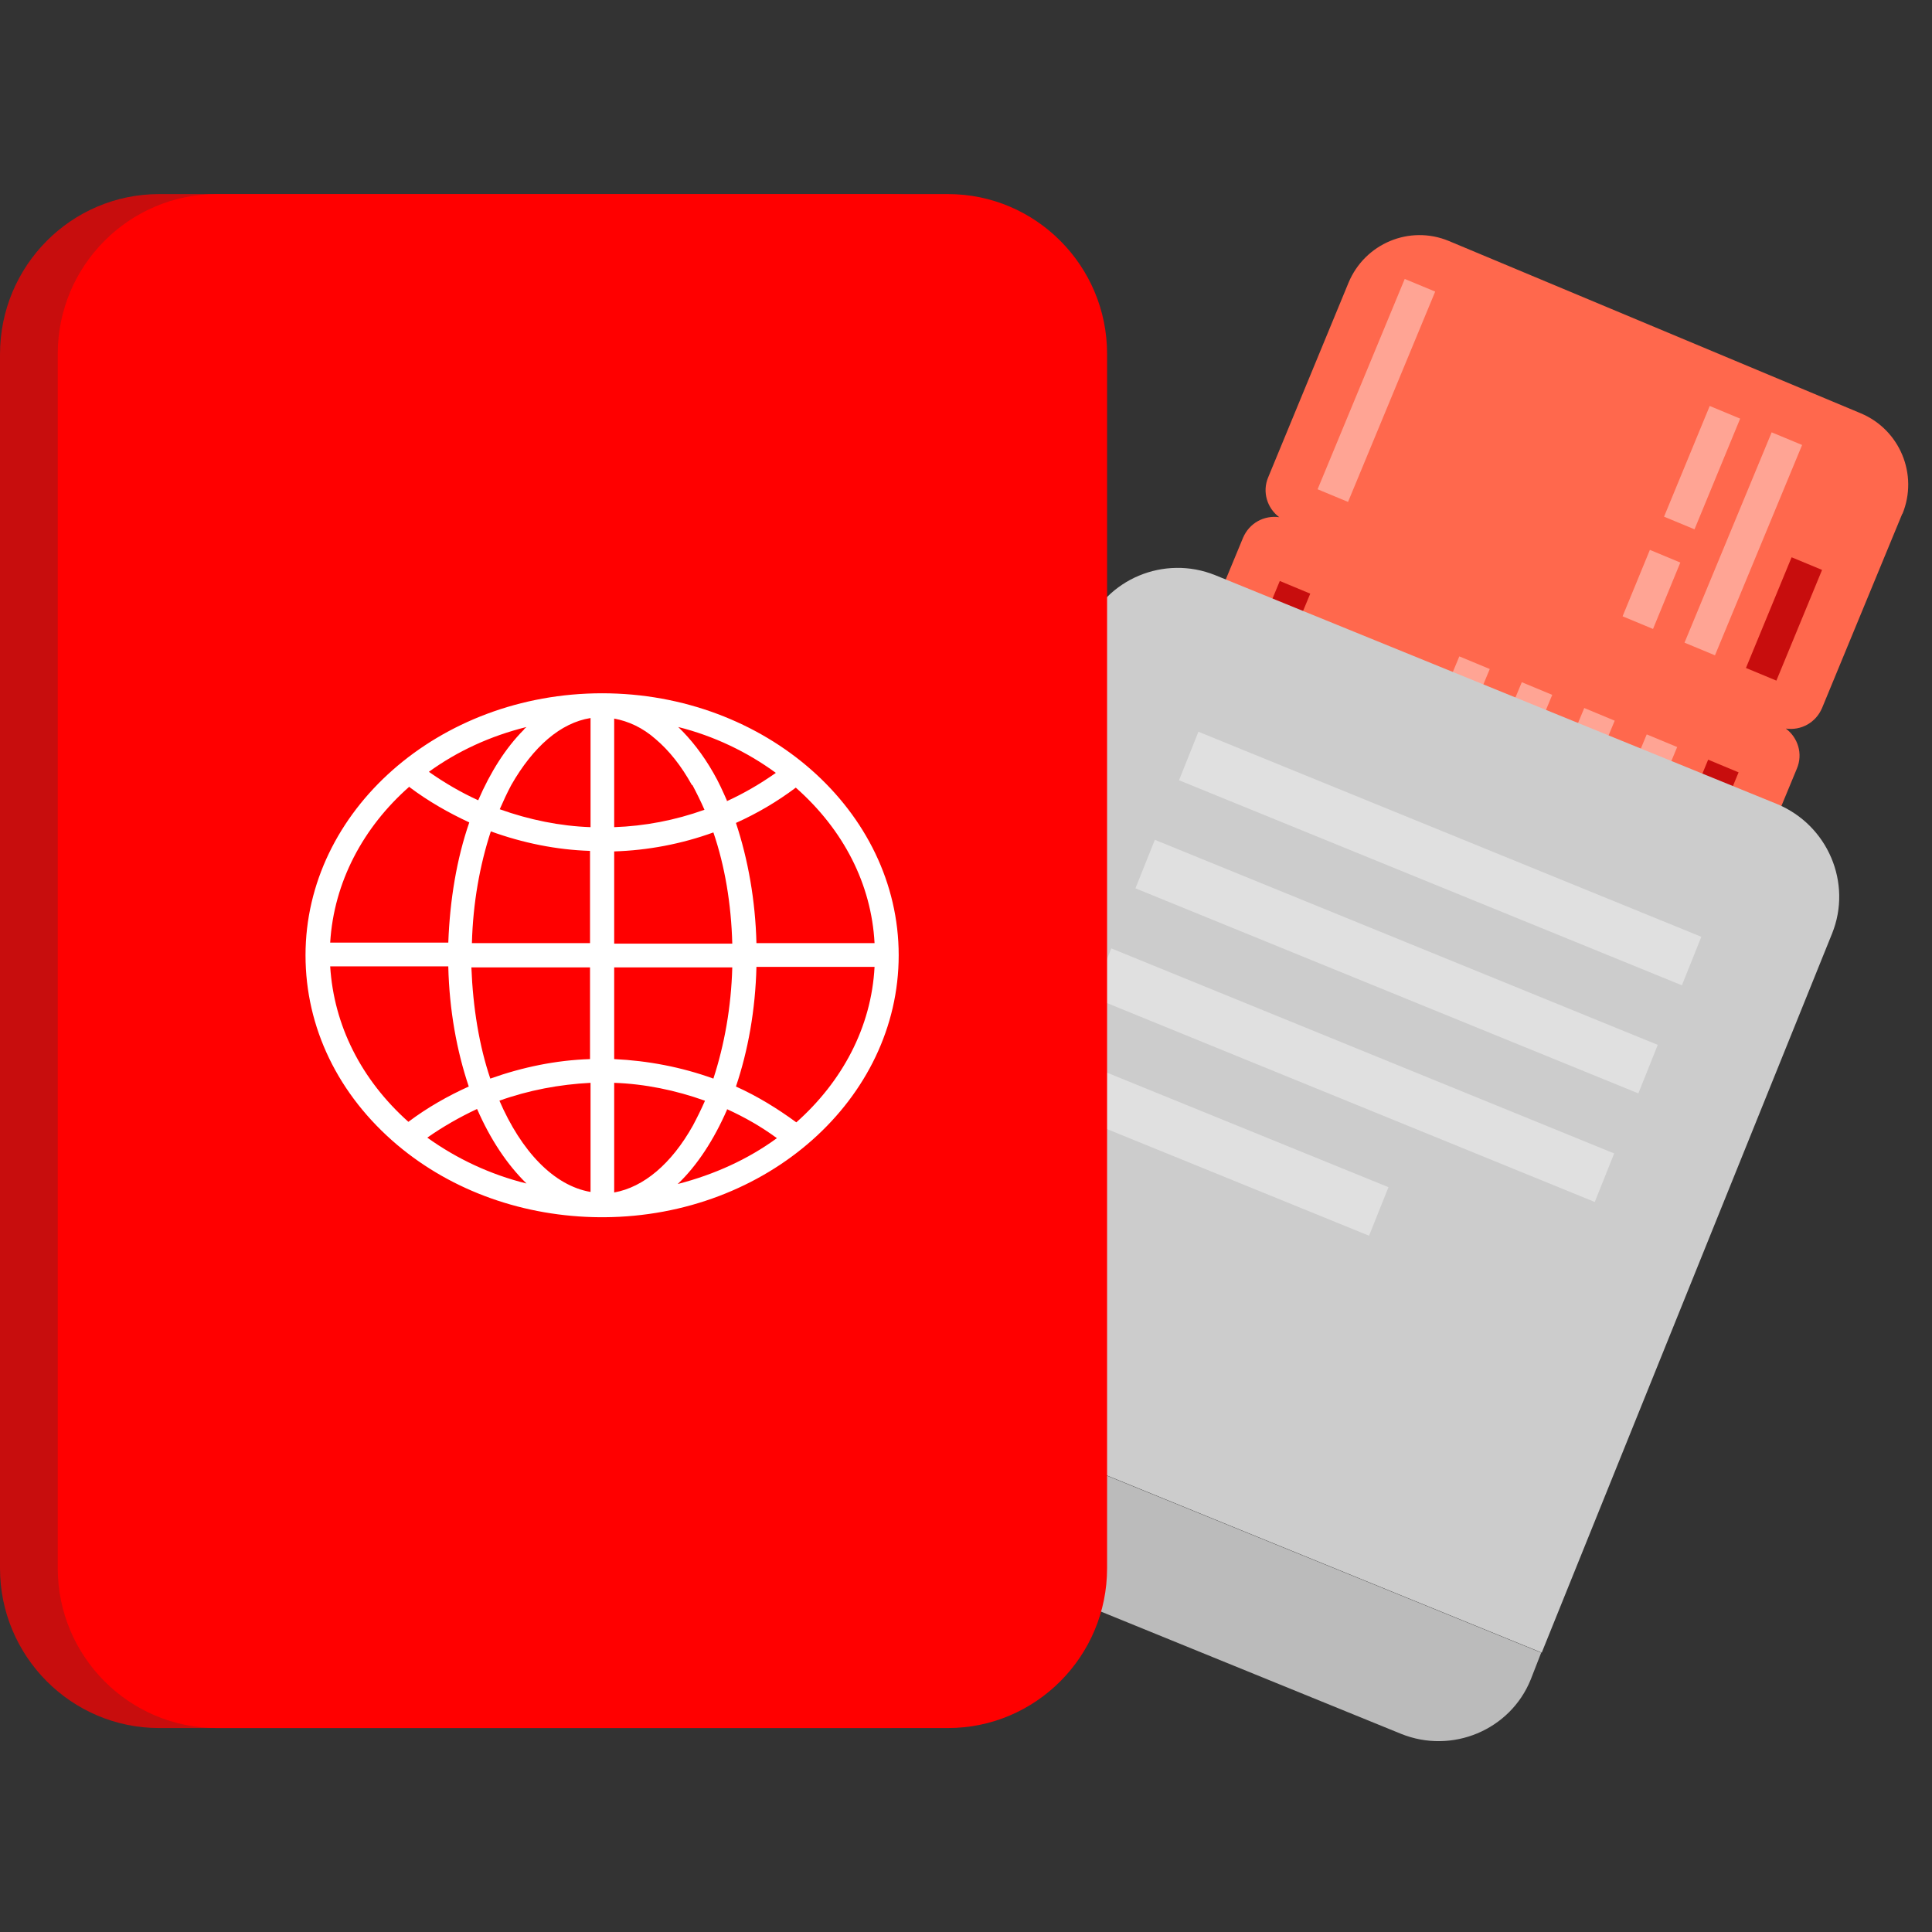 <svg width="81" height="81" viewBox="0 0 81 81" fill="none" xmlns="http://www.w3.org/2000/svg">
<rect x="0" y="0" width="81" height="81" fill="#333333" stroke="none"/>
<g clip-path="url(#clip0_654_2)">
<path d="M79.758 21.529L76.391 29.684C76.126 30.303 75.51 30.635 74.872 30.546C75.378 30.922 75.598 31.607 75.334 32.226L64.594 58.172C63.912 59.807 62.041 60.603 60.391 59.918L55.263 57.774L54.47 55.807L49.959 53.929L47.934 54.702L43.114 52.691C41.486 52.006 40.693 50.127 41.376 48.47L52.115 22.546C52.38 21.927 52.996 21.596 53.634 21.684C53.128 21.308 52.908 20.623 53.172 20.005L56.539 11.849C57.221 10.214 59.092 9.418 60.743 10.103L78.019 17.33C79.648 18.015 80.44 19.894 79.758 21.552V21.529Z" fill="#FF684D"/>
<path d="M64.594 58.172C63.912 59.807 62.041 60.603 60.391 59.918L55.263 57.774L54.47 55.807L49.959 53.929L47.934 54.702L43.114 52.691C41.486 52.006 40.693 50.127 41.376 48.47L42.102 46.746L65.32 56.448L64.594 58.172V58.172Z" fill="#FF0000"/>
<path d="M70.25 38.724L64.22 53.266L62.944 52.735L68.974 38.193L70.25 38.724V38.724Z" fill="#C80D0D"/>
<path opacity="0.4" d="M70.316 31.32L61.667 52.183L60.391 51.652L69.04 30.79L70.316 31.32V31.32Z" fill="white"/>
<path d="M72.891 32.381L70.977 37.022L69.7 36.491L71.615 31.85L72.891 32.381Z" fill="#C80D0D"/>
<path opacity="0.4" d="M65.386 35.784L59.048 51.1L57.772 50.569L64.11 35.254L65.386 35.784Z" fill="white"/>
<path opacity="0.4" d="M67.697 30.215L66.091 34.082L64.814 33.552L66.421 29.684L67.697 30.215Z" fill="white"/>
<path opacity="0.4" d="M59.907 41.641L56.451 49.995L55.175 49.464L58.63 41.11L59.907 41.641V41.641Z" fill="white"/>
<path opacity="0.4" d="M65.078 29.132L60.655 39.784L59.378 39.254L63.802 28.602L65.078 29.132Z" fill="white"/>
<path opacity="0.4" d="M58.058 38.701L53.832 48.912L52.556 48.381L56.781 38.171L58.058 38.701V38.701Z" fill="white"/>
<path opacity="0.4" d="M62.459 28.049L58.74 37L57.464 36.469L61.183 27.519L62.459 28.049Z" fill="white"/>
<path d="M76.391 23.894L74.476 28.535L73.2 28.005L75.114 23.364L76.391 23.894V23.894Z" fill="#C80D0D"/>
<path opacity="0.4" d="M75.554 18.656L71.901 27.474L70.624 26.944L74.278 18.126L75.554 18.656Z" fill="white"/>
<path opacity="0.4" d="M70.448 23.585L69.304 26.369L68.028 25.839L69.172 23.054L70.448 23.585Z" fill="white"/>
<path opacity="0.4" d="M72.957 17.551L71.043 22.192L69.766 21.662L71.681 17.021L72.957 17.551Z" fill="white"/>
<path opacity="0.4" d="M60.171 12.225L56.517 21.043L55.241 20.513L58.894 11.695L60.171 12.225V12.225Z" fill="white"/>
<path d="M54.933 24.889L46.283 45.752L45.007 45.221L53.656 24.358L54.933 24.889V24.889Z" fill="#C80D0D"/>
<path d="M76.809 39.144C77.667 37.022 76.633 34.591 74.498 33.707L50.949 24.115C48.814 23.253 46.371 24.27 45.513 26.392L33.343 56.536L64.638 69.288L76.809 39.144V39.144Z" fill="#CCCCCC"/>
<path d="M35.191 63.1L58.74 72.692C60.875 73.554 63.318 72.537 64.176 70.416L64.616 69.288L33.321 56.536L32.88 57.664C32.022 59.785 33.056 62.216 35.191 63.1V63.1Z" fill="#BBBBBB"/>
<path opacity="0.4" d="M71.329 39.276L50.245 30.679L49.431 32.712L70.514 41.309L71.329 39.276Z" fill="white"/>
<g opacity="0.4">
<path d="M69.502 43.807L48.418 35.21L47.604 37.243L68.688 45.84L69.502 43.807V43.807Z" fill="white"/>
</g>
<g opacity="0.4">
<path d="M67.675 48.359L46.592 39.762L45.777 41.795L66.861 50.393L67.675 48.359V48.359Z" fill="white"/>
</g>
<path opacity="0.4" d="M58.212 49.774L44.743 44.293L43.928 46.326L57.398 51.807L58.212 49.774Z" fill="white"/>
<path d="M6.668 8.137H37.326C41.001 8.137 43.995 11.142 43.995 14.833V65.752C43.995 69.443 41.001 72.449 37.326 72.449H6.668C2.993 72.449 0 69.443 0 65.752V14.855C0 11.142 2.993 8.137 6.668 8.137Z" fill="#C80D0D"/>
<path d="M9.089 8.137H39.747C43.422 8.137 46.415 11.142 46.415 14.833V65.752C46.415 69.443 43.422 72.449 39.747 72.449H9.089C5.414 72.449 2.421 69.443 2.421 65.752V14.833C2.421 11.142 5.414 8.137 9.089 8.137Z" fill="#FF0000"/>
<path d="M37.678 40.05C37.678 33.994 32.088 29.066 25.243 29.066C18.399 29.066 12.809 33.994 12.809 40.05C12.809 43.077 14.173 45.906 16.66 48.006C18.971 49.951 21.986 51.011 25.155 51.033C25.155 51.033 25.199 51.033 25.221 51.033C25.265 51.033 25.288 51.033 25.331 51.033C32.154 50.989 37.678 46.083 37.678 40.05V40.05ZM24.737 35.674V39.541H19.785C19.829 37.862 20.116 36.27 20.578 34.856C21.92 35.342 23.329 35.63 24.737 35.674ZM24.737 40.558V44.403C23.329 44.448 21.92 44.735 20.556 45.221C20.093 43.851 19.829 42.26 19.763 40.558H24.715H24.737ZM25.75 44.403V40.558H30.701C30.657 42.215 30.371 43.807 29.909 45.221C28.567 44.735 27.158 44.47 25.75 44.403ZM25.75 39.563V35.696C27.158 35.652 28.567 35.386 29.909 34.9C30.393 36.315 30.657 37.906 30.701 39.563H25.75ZM29.029 32.911C29.205 33.243 29.381 33.596 29.535 33.95C28.303 34.392 27.026 34.635 25.75 34.679V30.127C26.344 30.237 26.938 30.502 27.488 30.988C28.061 31.475 28.567 32.115 29.007 32.911H29.029ZM24.759 34.679C23.483 34.635 22.184 34.37 20.952 33.928C21.106 33.574 21.26 33.243 21.436 32.911C22.36 31.298 23.505 30.303 24.759 30.104V34.657V34.679ZM30.481 33.574C30.305 33.176 30.129 32.779 29.909 32.403C29.469 31.629 28.963 30.988 28.435 30.48C29.931 30.856 31.318 31.519 32.528 32.403C31.868 32.867 31.186 33.265 30.459 33.596L30.481 33.574ZM21.964 30.591C21.194 31.364 20.556 32.381 20.049 33.552C19.323 33.221 18.641 32.823 17.981 32.359C19.169 31.497 20.556 30.856 22.074 30.48C22.03 30.524 21.986 30.546 21.964 30.591ZM20.93 46.149C22.162 45.707 23.461 45.464 24.759 45.398V49.973C23.219 49.708 21.854 48.271 20.93 46.127V46.149ZM25.75 45.398C27.026 45.442 28.325 45.707 29.557 46.149C29.403 46.503 29.227 46.856 29.051 47.188C28.148 48.801 26.982 49.774 25.75 49.995V45.42V45.398ZM31.714 39.541C31.67 37.751 31.362 36.027 30.855 34.502C31.736 34.105 32.572 33.618 33.364 33.022C35.367 34.79 36.534 37.066 36.666 39.541H31.714V39.541ZM17.166 32.999C17.959 33.596 18.817 34.082 19.675 34.48C19.147 36.005 18.861 37.729 18.795 39.519H13.843C13.997 36.978 15.23 34.679 17.166 32.977V32.999ZM18.795 40.536C18.839 42.348 19.147 44.05 19.653 45.553C18.773 45.95 17.915 46.437 17.122 47.033C15.142 45.265 13.997 42.989 13.843 40.514H18.795V40.536ZM20.006 46.503C20.556 47.763 21.26 48.824 22.074 49.619C20.556 49.243 19.147 48.58 17.915 47.696C18.575 47.232 19.279 46.834 19.983 46.503H20.006ZM30.481 46.503C31.208 46.834 31.912 47.232 32.572 47.718C31.362 48.602 29.953 49.243 28.413 49.641C29.227 48.868 29.931 47.785 30.481 46.525V46.503ZM33.386 47.055C32.572 46.459 31.736 45.95 30.855 45.553C31.362 44.05 31.67 42.348 31.714 40.536H36.666C36.534 43.077 35.301 45.354 33.386 47.055Z" fill="white"/>
</g>
<defs>
<clipPath id="clip0_654_2">
<rect width="80.003" height="80" fill="white" transform="translate(0 0.568)"/>
</clipPath>
</defs>
</svg>
